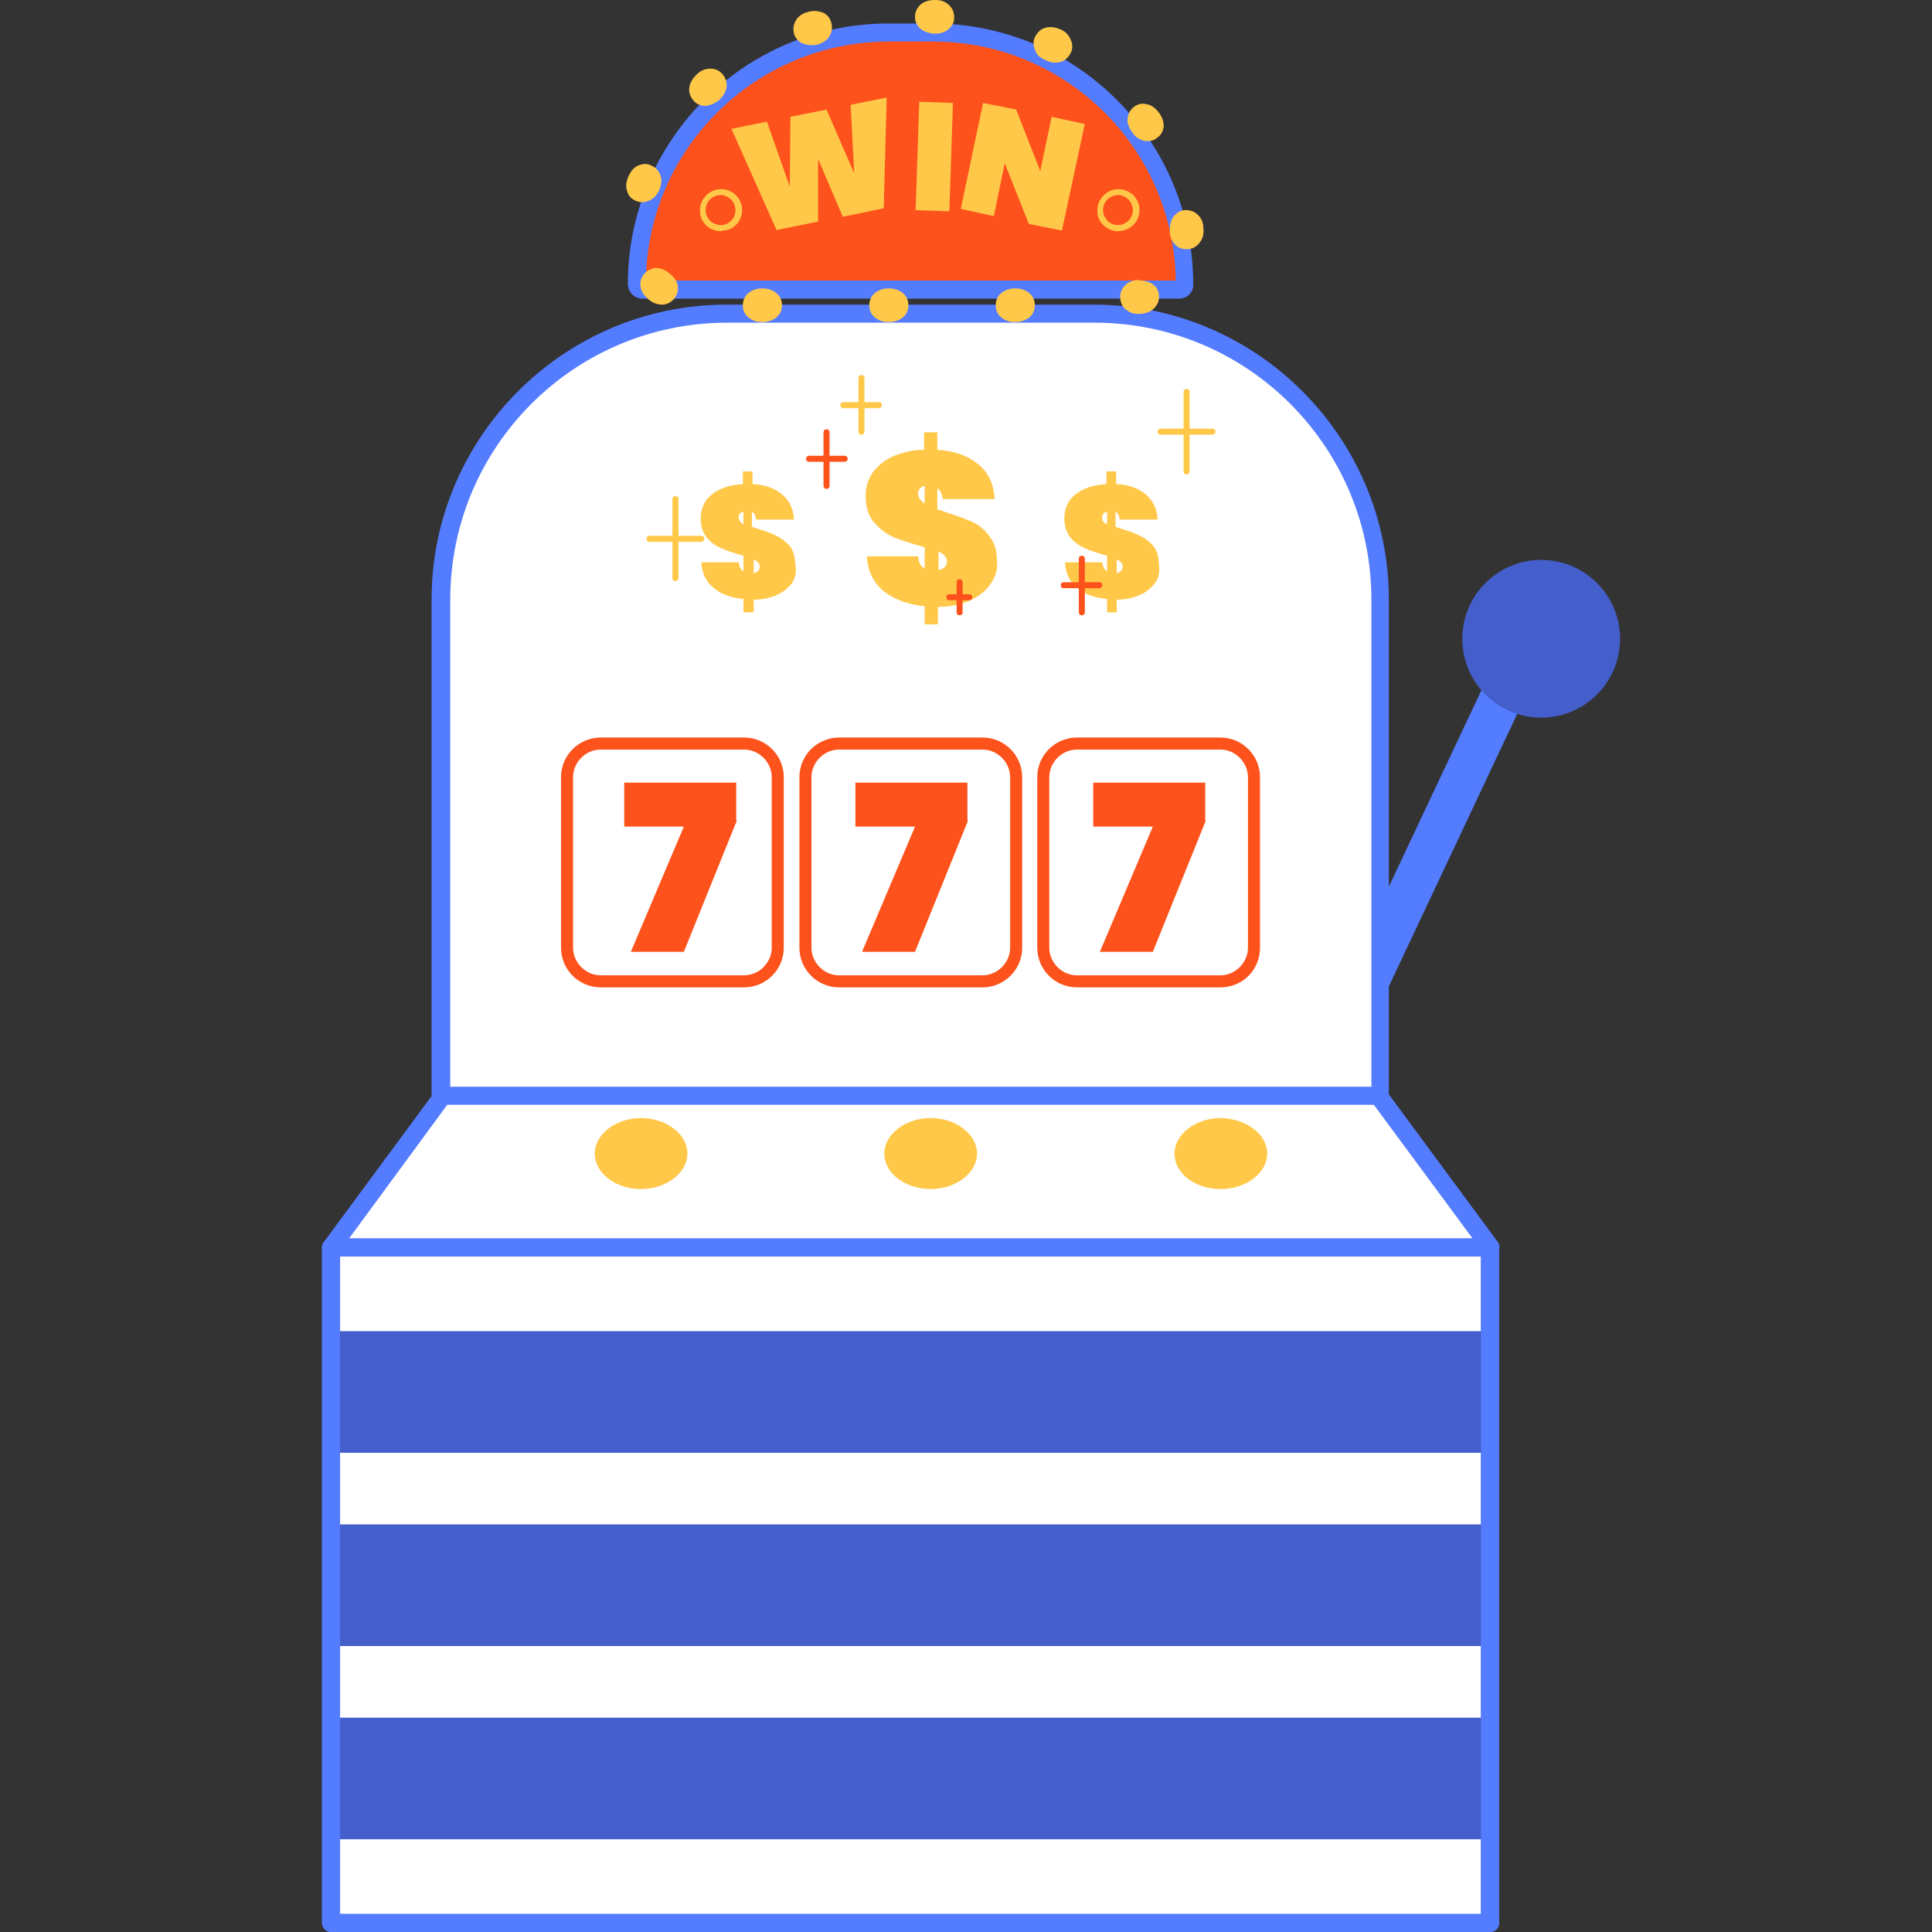 <svg width="100" height="100" viewBox="0 0 100 100" fill="none" xmlns="http://www.w3.org/2000/svg">
<rect x="0" y="0" width="100" height="100" fill="#333333" stroke="none"/>
<g id="Frame" clip-path="url(#clip0_81_2)">
<g id="Group">
<g id="Group_2">
<path id="Vector" d="M69.923 55.221H67.492L77.932 33.065H80.362L69.923 55.221Z" fill="#547CFF"/>
</g>
<g id="Group_3">
<path id="Vector_2" d="M79.772 37.145C82.026 37.145 83.854 35.317 83.854 33.063C83.854 30.808 82.026 28.98 79.772 28.98C77.517 28.98 75.689 30.808 75.689 33.063C75.689 35.317 77.517 37.145 79.772 37.145Z" fill="#445FCC"/>
</g>
<g id="Group_4">
<path id="Vector_3" d="M22.838 99.531H71.451V31.037C71.451 22.872 64.814 16.234 56.649 16.234H37.64C29.476 16.234 22.838 22.872 22.838 31.037V99.531Z" fill="white"/>
<path id="Vector_4" d="M71.42 99.999H22.806C22.557 99.999 22.339 99.781 22.339 99.532V31.037C22.339 22.623 29.195 15.768 37.608 15.768H56.617C65.031 15.768 71.887 22.623 71.887 31.037V99.532C71.887 99.781 71.7 99.999 71.42 99.999ZM23.305 99.065H70.983V31.037C70.983 23.122 64.564 16.702 56.649 16.702H37.64C29.724 16.702 23.305 23.122 23.305 31.037V99.065Z" fill="#547CFF"/>
</g>
<g id="Group_5">
<path id="Vector_5" d="M48.267 1.682H45.992C38.793 1.682 32.966 7.509 32.966 14.707C32.966 14.863 33.09 14.988 33.246 14.988H61.043C61.199 14.988 61.324 14.863 61.324 14.707C61.324 7.509 55.465 1.682 48.267 1.682Z" fill="#FD521B"/>
<path id="Vector_6" d="M61.043 15.456H33.246C32.841 15.456 32.498 15.113 32.498 14.708C32.498 7.26 38.544 1.215 45.991 1.215H48.266C55.714 1.215 61.76 7.26 61.76 14.708C61.791 15.113 61.448 15.456 61.043 15.456ZM33.433 14.521H60.856C60.762 7.665 55.153 2.15 48.297 2.15H46.023C39.136 2.15 33.526 7.665 33.433 14.521Z" fill="#547CFF"/>
</g>
<path id="Vector_7" d="M77.122 64.568H17.135V99.564H77.122V64.568Z" fill="white"/>
<path id="Vector_8" d="M77.122 100.001H17.134C16.885 100.001 16.667 99.782 16.667 99.533V64.569C16.667 64.32 16.885 64.102 17.134 64.102H77.122C77.371 64.102 77.589 64.32 77.589 64.569V99.564C77.589 99.782 77.402 100.001 77.122 100.001ZM17.602 99.066H76.654V65.036H17.602V99.066Z" fill="#547CFF"/>
<g id="Group_6">
<path id="Vector_9" d="M22.931 56.684H71.357L77.122 64.568H17.135L22.931 56.684Z" fill="white"/>
<path id="Vector_10" d="M77.123 65.036H17.135C16.948 65.036 16.793 64.942 16.73 64.787C16.637 64.631 16.668 64.444 16.761 64.288L22.558 56.435C22.651 56.31 22.776 56.248 22.932 56.248H71.358C71.514 56.248 71.638 56.31 71.732 56.435L77.528 64.288C77.621 64.444 77.653 64.631 77.559 64.787C77.466 64.911 77.31 65.036 77.123 65.036ZM18.07 64.101H76.219L71.109 57.183H23.15L18.07 64.101Z" fill="#547CFF"/>
</g>
<g id="Group_7">
<path id="Vector_11" d="M65.592 59.708C65.592 60.705 64.501 61.546 63.193 61.546C61.852 61.546 60.793 60.736 60.793 59.708C60.793 58.711 61.884 57.869 63.193 57.869C64.501 57.9 65.592 58.711 65.592 59.708Z" fill="#FFC849"/>
</g>
<g id="Group_8">
<path id="Vector_12" d="M50.572 59.708C50.572 60.705 49.481 61.546 48.172 61.546C46.863 61.546 45.773 60.736 45.773 59.708C45.773 58.711 46.863 57.869 48.172 57.869C49.481 57.869 50.572 58.711 50.572 59.708Z" fill="#FFC849"/>
</g>
<g id="Group_9">
<path id="Vector_13" d="M35.583 59.708C35.583 60.705 34.492 61.546 33.184 61.546C31.875 61.546 30.784 60.736 30.784 59.708C30.784 58.711 31.875 57.869 33.184 57.869C34.492 57.869 35.583 58.711 35.583 59.708Z" fill="#FFC849"/>
</g>
<g id="Group_10">
<g id="Group_11">
<g id="Group_12">
<path id="Vector_14" d="M51.289 30.197C51.04 30.571 50.697 30.851 50.23 31.069C49.762 31.287 49.202 31.412 48.547 31.412V32.316H47.861V31.381C46.989 31.287 46.303 31.038 45.742 30.602C45.213 30.166 44.901 29.542 44.87 28.794H47.519C47.55 29.106 47.643 29.324 47.861 29.418V28.327C47.207 28.14 46.709 27.984 46.303 27.828C45.929 27.673 45.587 27.423 45.275 27.081C44.963 26.738 44.808 26.27 44.808 25.678C44.808 25.18 44.932 24.774 45.213 24.401C45.493 24.058 45.836 23.777 46.303 23.59C46.771 23.403 47.269 23.279 47.83 23.279V22.375H48.516V23.279C49.42 23.341 50.105 23.59 50.635 24.027C51.165 24.463 51.445 25.055 51.476 25.834H48.796C48.765 25.554 48.672 25.367 48.516 25.273V26.364C48.765 26.426 48.89 26.488 48.89 26.488C49.451 26.675 49.918 26.831 50.261 26.987C50.635 27.143 50.947 27.392 51.196 27.735C51.476 28.078 51.601 28.483 51.601 29.013C51.663 29.449 51.539 29.823 51.289 30.197ZM47.861 26.052V25.148C47.643 25.211 47.519 25.335 47.519 25.554C47.519 25.741 47.643 25.927 47.861 26.052ZM49.014 29.044C49.014 28.857 48.859 28.67 48.578 28.545V29.511C48.859 29.449 49.014 29.293 49.014 29.044Z" fill="#FFC849"/>
</g>
<g id="Group_13">
<path id="Vector_15" d="M41.005 30.165C40.818 30.415 40.569 30.633 40.226 30.789C39.883 30.945 39.478 31.038 39.011 31.038V31.692H38.481V31.007C37.858 30.945 37.328 30.758 36.954 30.446C36.549 30.134 36.331 29.667 36.3 29.106H38.232C38.263 29.324 38.325 29.48 38.481 29.573V28.763C38.014 28.639 37.64 28.514 37.359 28.389C37.079 28.265 36.83 28.109 36.611 27.859C36.393 27.61 36.269 27.267 36.269 26.831C36.269 26.488 36.362 26.177 36.549 25.896C36.736 25.647 37.017 25.429 37.328 25.304C37.671 25.148 38.045 25.086 38.45 25.055V24.4H38.949V25.055C39.603 25.086 40.102 25.273 40.475 25.585C40.849 25.896 41.068 26.332 41.099 26.893H39.136C39.104 26.675 39.042 26.551 38.917 26.488V27.267C39.104 27.33 39.198 27.361 39.198 27.361C39.603 27.485 39.946 27.61 40.195 27.735C40.444 27.859 40.694 28.046 40.881 28.265C41.068 28.514 41.161 28.825 41.161 29.199C41.255 29.605 41.161 29.885 41.005 30.165ZM38.481 27.143V26.488C38.325 26.519 38.232 26.613 38.232 26.769C38.232 26.924 38.325 27.049 38.481 27.143ZM39.322 29.324C39.322 29.168 39.229 29.075 39.011 28.95V29.667C39.229 29.605 39.322 29.511 39.322 29.324Z" fill="#FFC849"/>
</g>
<g id="Group_14">
<path id="Vector_16" d="M59.795 30.165C59.608 30.415 59.359 30.633 59.016 30.789C58.673 30.945 58.268 31.038 57.801 31.038V31.692H57.302V31.007C56.679 30.945 56.149 30.758 55.775 30.446C55.37 30.134 55.152 29.667 55.121 29.106H57.053C57.084 29.324 57.147 29.48 57.302 29.573V28.763C56.835 28.639 56.461 28.514 56.181 28.389C55.9 28.265 55.651 28.109 55.433 27.859C55.215 27.61 55.09 27.267 55.09 26.831C55.09 26.488 55.183 26.177 55.37 25.896C55.557 25.647 55.838 25.429 56.149 25.304C56.492 25.148 56.866 25.086 57.271 25.055V24.4H57.77V25.055C58.424 25.086 58.923 25.273 59.297 25.585C59.671 25.896 59.889 26.332 59.92 26.893H57.957C57.926 26.675 57.863 26.551 57.739 26.488V27.267C57.926 27.33 58.019 27.361 58.019 27.361C58.424 27.485 58.767 27.61 59.016 27.735C59.266 27.859 59.515 28.046 59.702 28.265C59.889 28.514 59.982 28.825 59.982 29.199C60.045 29.605 59.982 29.885 59.795 30.165ZM57.302 27.143V26.488C57.147 26.519 57.053 26.613 57.053 26.769C57.022 26.924 57.115 27.049 57.302 27.143ZM58.113 29.324C58.113 29.168 58.019 29.075 57.801 28.95V29.667C58.019 29.605 58.113 29.511 58.113 29.324Z" fill="#FFC849"/>
</g>
</g>
<g id="Group_15">
<g id="Group_16">
<path id="Vector_17" d="M61.417 24.556C61.323 24.556 61.261 24.494 61.261 24.4V20.287C61.261 20.193 61.323 20.131 61.417 20.131C61.51 20.131 61.572 20.193 61.572 20.287V24.4C61.572 24.494 61.479 24.556 61.417 24.556Z" fill="#FFC849"/>
</g>
<g id="Group_17">
<path id="Vector_18" d="M62.757 22.499H60.077C59.983 22.499 59.921 22.437 59.921 22.343C59.921 22.25 59.983 22.188 60.077 22.188H62.757C62.85 22.188 62.913 22.25 62.913 22.343C62.913 22.437 62.85 22.499 62.757 22.499Z" fill="#FFC849"/>
</g>
</g>
<g id="Group_18">
<g id="Group_19">
<path id="Vector_19" d="M34.959 30.072C34.866 30.072 34.804 30.009 34.804 29.916V25.834C34.804 25.74 34.866 25.678 34.959 25.678C35.053 25.678 35.115 25.74 35.115 25.834V29.916C35.115 30.009 35.022 30.072 34.959 30.072Z" fill="#FFC849"/>
</g>
<g id="Group_20">
<path id="Vector_20" d="M36.3 28.046H33.62C33.526 28.046 33.464 27.984 33.464 27.89C33.464 27.797 33.526 27.734 33.62 27.734H36.3C36.393 27.734 36.456 27.797 36.456 27.89C36.456 27.953 36.393 28.046 36.3 28.046Z" fill="#FFC849"/>
</g>
</g>
<g id="Group_21">
<g id="Group_22">
<path id="Vector_21" d="M55.995 31.849C55.901 31.849 55.839 31.786 55.839 31.693V28.919C55.839 28.826 55.901 28.764 55.995 28.764C56.088 28.764 56.151 28.826 56.151 28.919V31.693C56.151 31.786 56.088 31.849 55.995 31.849Z" fill="#FD521B"/>
</g>
<g id="Group_23">
<path id="Vector_22" d="M56.899 30.446H55.06C54.967 30.446 54.904 30.384 54.904 30.291C54.904 30.197 54.967 30.135 55.06 30.135H56.899C56.992 30.135 57.054 30.197 57.054 30.291C57.054 30.384 56.992 30.446 56.899 30.446Z" fill="#FD521B"/>
</g>
</g>
<g id="Group_24">
<g id="Group_25">
<path id="Vector_23" d="M44.588 22.499C44.495 22.499 44.433 22.437 44.433 22.343V19.57C44.433 19.476 44.495 19.414 44.588 19.414C44.682 19.414 44.744 19.476 44.744 19.57V22.343C44.744 22.437 44.651 22.499 44.588 22.499Z" fill="#FFC849"/>
</g>
<g id="Group_26">
<path id="Vector_24" d="M45.492 21.128H43.654C43.56 21.128 43.498 21.066 43.498 20.972C43.498 20.879 43.56 20.816 43.654 20.816H45.492C45.586 20.816 45.648 20.879 45.648 20.972C45.648 21.035 45.586 21.128 45.492 21.128Z" fill="#FFC849"/>
</g>
</g>
<g id="Group_27">
<g id="Group_28">
<path id="Vector_25" d="M42.781 25.304C42.687 25.304 42.625 25.241 42.625 25.148V22.375C42.625 22.281 42.687 22.219 42.781 22.219C42.874 22.219 42.937 22.281 42.937 22.375V25.148C42.937 25.241 42.874 25.304 42.781 25.304Z" fill="#FD521B"/>
</g>
<g id="Group_29">
<path id="Vector_26" d="M43.716 23.901H41.877C41.784 23.901 41.722 23.839 41.722 23.746C41.722 23.652 41.784 23.59 41.877 23.59H43.716C43.81 23.59 43.872 23.652 43.872 23.746C43.872 23.839 43.81 23.901 43.716 23.901Z" fill="#FD521B"/>
</g>
</g>
<g id="Group_30">
<g id="Group_31">
<path id="Vector_27" d="M49.669 31.848C49.575 31.848 49.513 31.786 49.513 31.692V30.134C49.513 30.041 49.575 29.979 49.669 29.979C49.762 29.979 49.824 30.041 49.824 30.134V31.692C49.824 31.786 49.762 31.848 49.669 31.848Z" fill="#FD521B"/>
</g>
<g id="Group_32">
<path id="Vector_28" d="M50.167 31.069H49.138C49.045 31.069 48.982 31.007 48.982 30.914C48.982 30.82 49.045 30.758 49.138 30.758H50.167C50.26 30.758 50.322 30.82 50.322 30.914C50.322 31.007 50.26 31.069 50.167 31.069Z" fill="#FD521B"/>
</g>
</g>
</g>
<g id="Group_33">
<g id="Group_34">
<path id="Vector_29" d="M38.511 50.794H31.095C30.129 50.794 29.35 50.014 29.35 49.048V40.23C29.35 39.263 30.129 38.484 31.095 38.484H38.511C39.477 38.484 40.256 39.263 40.256 40.23V49.048C40.256 50.014 39.477 50.794 38.511 50.794Z" fill="white"/>
<path id="Vector_30" d="M38.511 51.106H31.095C29.942 51.106 29.038 50.171 29.038 49.05V40.23C29.038 39.078 29.973 38.174 31.095 38.174H38.511C39.664 38.174 40.568 39.109 40.568 40.23V49.05C40.568 50.203 39.633 51.106 38.511 51.106ZM31.095 38.797C30.316 38.797 29.661 39.452 29.661 40.23V49.05C29.661 49.828 30.316 50.483 31.095 50.483H38.511C39.291 50.483 39.945 49.828 39.945 49.05V40.23C39.945 39.452 39.291 38.797 38.511 38.797H31.095Z" fill="#FD521B"/>
</g>
<g id="Group_35">
<path id="Vector_31" d="M50.851 50.794H43.434C42.468 50.794 41.69 50.014 41.69 49.048V40.23C41.69 39.263 42.468 38.484 43.434 38.484H50.851C51.817 38.484 52.596 39.263 52.596 40.23V49.048C52.596 50.014 51.817 50.794 50.851 50.794Z" fill="white"/>
<path id="Vector_32" d="M50.851 51.106H43.435C42.282 51.106 41.378 50.171 41.378 49.05V40.23C41.378 39.078 42.313 38.174 43.435 38.174H50.851C52.004 38.174 52.908 39.109 52.908 40.23V49.05C52.908 50.203 51.973 51.106 50.851 51.106ZM43.435 38.797C42.656 38.797 42.001 39.452 42.001 40.23V49.05C42.001 49.828 42.656 50.483 43.435 50.483H50.851C51.63 50.483 52.285 49.828 52.285 49.05V40.23C52.285 39.452 51.63 38.797 50.851 38.797H43.435Z" fill="#FD521B"/>
</g>
<g id="Group_36">
<path id="Vector_33" d="M63.161 50.794H55.744C54.778 50.794 53.999 50.014 53.999 49.048V40.23C53.999 39.263 54.778 38.484 55.744 38.484H63.161C64.127 38.484 64.906 39.263 64.906 40.23V49.048C64.906 50.014 64.127 50.794 63.161 50.794Z" fill="white"/>
<path id="Vector_34" d="M63.161 51.106H55.744C54.591 51.106 53.688 50.171 53.688 49.05V40.23C53.688 39.078 54.622 38.174 55.744 38.174H63.161C64.314 38.174 65.218 39.109 65.218 40.23V49.05C65.218 50.203 64.314 51.106 63.161 51.106ZM55.744 38.797C54.965 38.797 54.311 39.452 54.311 40.23V49.05C54.311 49.828 54.965 50.483 55.744 50.483H63.161C63.94 50.483 64.594 49.828 64.594 49.05V40.23C64.594 39.452 63.94 38.797 63.161 38.797H55.744Z" fill="#FD521B"/>
</g>
</g>
<g id="XMLID_7_">
<path id="SVGID_7_" d="M38.138 42.473L35.396 49.266H32.653L35.396 42.785H32.31V40.51H38.107V42.473H38.138Z" fill="#FD521B"/>
</g>
<g id="XMLID_6_">
<path id="SVGID_6_" d="M50.104 42.473L47.361 49.266H44.619L47.361 42.785H44.276V40.51H50.073V42.473H50.104Z" fill="#FD521B"/>
</g>
<g id="XMLID_5_">
<path id="SVGID_5_" d="M62.413 42.473L59.671 49.266H56.929L59.671 42.785H56.586V40.51H62.382V42.473H62.413Z" fill="#FD521B"/>
</g>
<g id="Group_37">
<path id="Vector_35" d="M57.864 11.966C57.615 11.966 57.366 11.873 57.179 11.717C56.961 11.53 56.805 11.28 56.805 10.969C56.774 10.688 56.867 10.408 57.054 10.19C57.428 9.722 58.114 9.66 58.581 10.034C59.048 10.408 59.111 11.093 58.737 11.561C58.487 11.841 58.176 11.966 57.864 11.966ZM57.864 10.096C57.833 10.096 57.802 10.096 57.802 10.096C57.584 10.127 57.397 10.221 57.272 10.377C56.992 10.72 57.054 11.187 57.366 11.467C57.708 11.748 58.176 11.685 58.456 11.374C58.737 11.031 58.675 10.564 58.363 10.283C58.207 10.159 58.051 10.096 57.864 10.096Z" fill="#FFC849"/>
</g>
<g id="Group_38">
<path id="Vector_36" d="M37.296 11.966C37.047 11.966 36.797 11.873 36.61 11.717C36.392 11.53 36.236 11.28 36.236 10.969C36.205 10.688 36.299 10.408 36.486 10.19C36.86 9.722 37.545 9.66 38.013 10.034C38.48 10.408 38.542 11.093 38.168 11.561C37.981 11.779 37.732 11.935 37.42 11.935C37.358 11.966 37.327 11.966 37.296 11.966ZM37.296 10.096C37.078 10.096 36.86 10.19 36.704 10.377C36.423 10.72 36.486 11.187 36.797 11.467C36.953 11.592 37.171 11.654 37.358 11.654C37.576 11.623 37.763 11.53 37.888 11.374C38.168 11.031 38.106 10.564 37.794 10.283C37.639 10.159 37.483 10.096 37.296 10.096Z" fill="#FFC849"/>
</g>
<g id="Group_39">
<path id="Vector_37" d="M45.897 5.049L45.742 10.783L43.623 11.219L42.345 8.227V11.468L40.195 11.905L37.857 6.669L39.696 6.295L40.88 9.661L40.911 6.046L42.781 5.672L44.215 8.975L44.028 5.423L45.897 5.049Z" fill="#FFC849"/>
<path id="Vector_38" d="M49.325 5.33L49.138 10.939L47.393 10.877L47.58 5.268L49.325 5.33Z" fill="#FFC849"/>
<path id="Vector_39" d="M54.965 11.934L53.251 11.592L52.004 8.444L51.443 11.187L49.73 10.813L50.883 5.328L52.596 5.671L53.843 8.849L54.435 6.045L56.149 6.419L54.965 11.934Z" fill="#FFC849"/>
</g>
<g id="Group_40">
<path id="Vector_40" d="M36.518 5.485C36.268 5.485 36.05 5.391 35.894 5.204C35.739 5.017 35.645 4.799 35.676 4.55C35.707 4.3 35.832 4.082 36.05 3.864C36.268 3.646 36.518 3.553 36.767 3.553C37.016 3.553 37.234 3.646 37.39 3.833C37.546 4.02 37.639 4.238 37.608 4.487C37.577 4.737 37.452 4.955 37.234 5.173C36.985 5.36 36.767 5.453 36.518 5.485ZM41.535 2.244C41.317 2.15 41.161 1.963 41.098 1.745C41.036 1.496 41.067 1.278 41.192 1.06C41.317 0.841 41.535 0.686 41.815 0.623C42.096 0.53 42.345 0.561 42.594 0.654C42.812 0.748 42.968 0.935 43.031 1.184C43.093 1.433 43.062 1.652 42.937 1.87C42.812 2.088 42.594 2.213 42.314 2.306C42.033 2.368 41.784 2.337 41.535 2.244ZM47.611 1.465C47.424 1.278 47.362 1.091 47.362 0.841C47.362 0.592 47.487 0.374 47.674 0.218C47.861 0.062 48.11 0 48.422 0C48.733 0 48.951 0.093 49.138 0.28C49.325 0.467 49.388 0.654 49.388 0.935C49.388 1.184 49.263 1.371 49.076 1.527C48.889 1.683 48.64 1.745 48.328 1.745C48.048 1.714 47.798 1.62 47.611 1.465ZM53.563 2.555C53.47 2.337 53.47 2.088 53.594 1.87C53.719 1.652 53.875 1.496 54.124 1.433C54.374 1.371 54.623 1.402 54.903 1.527C55.184 1.652 55.34 1.839 55.433 2.088C55.527 2.306 55.527 2.555 55.402 2.773C55.277 2.992 55.121 3.147 54.872 3.21C54.623 3.272 54.374 3.241 54.124 3.116C53.813 2.992 53.626 2.805 53.563 2.555ZM58.362 6.139C58.394 5.89 58.487 5.703 58.674 5.547C58.861 5.391 59.11 5.329 59.328 5.391C59.578 5.422 59.796 5.578 59.983 5.827C60.17 6.077 60.232 6.295 60.232 6.544C60.201 6.793 60.108 6.98 59.889 7.136C59.702 7.292 59.484 7.323 59.235 7.292C58.986 7.23 58.767 7.105 58.612 6.856C58.425 6.606 58.331 6.357 58.362 6.139ZM60.762 11.187C60.918 11 61.105 10.876 61.354 10.876C61.603 10.876 61.821 10.938 62.008 11.125C62.195 11.312 62.289 11.53 62.289 11.842C62.32 12.153 62.227 12.403 62.071 12.59C61.915 12.777 61.697 12.901 61.447 12.901C61.198 12.901 60.98 12.839 60.824 12.652C60.637 12.465 60.544 12.247 60.544 11.935C60.544 11.624 60.606 11.374 60.762 11.187ZM59.609 14.678C59.827 14.802 59.952 14.989 59.983 15.238C60.014 15.488 59.952 15.706 59.796 15.893C59.64 16.08 59.422 16.204 59.11 16.236C58.799 16.267 58.549 16.236 58.362 16.08C58.144 15.955 58.02 15.737 57.988 15.488C57.957 15.238 58.02 15.02 58.175 14.833C58.331 14.646 58.549 14.522 58.861 14.491C59.173 14.522 59.422 14.553 59.609 14.678ZM53.283 15.176C53.47 15.332 53.563 15.55 53.563 15.799C53.563 16.049 53.47 16.267 53.283 16.423C53.096 16.578 52.847 16.672 52.535 16.672C52.223 16.672 52.005 16.578 51.818 16.423C51.631 16.267 51.538 16.049 51.538 15.799C51.538 15.55 51.631 15.332 51.818 15.176C52.005 15.02 52.255 14.927 52.535 14.927C52.847 14.927 53.096 15.02 53.283 15.176ZM46.739 15.176C46.926 15.332 47.019 15.55 47.019 15.799C47.019 16.049 46.926 16.267 46.739 16.423C46.552 16.578 46.303 16.672 45.991 16.672C45.679 16.672 45.461 16.578 45.274 16.423C45.087 16.267 44.994 16.049 44.994 15.799C44.994 15.55 45.087 15.332 45.274 15.176C45.461 15.02 45.711 14.927 45.991 14.927C46.303 14.927 46.552 15.02 46.739 15.176ZM40.195 15.176C40.382 15.332 40.475 15.55 40.475 15.799C40.475 16.049 40.382 16.267 40.195 16.423C40.008 16.578 39.758 16.672 39.447 16.672C39.135 16.672 38.917 16.578 38.73 16.423C38.543 16.267 38.45 16.049 38.45 15.799C38.45 15.55 38.543 15.332 38.73 15.176C38.917 15.02 39.166 14.927 39.447 14.927C39.758 14.927 40.008 15.02 40.195 15.176ZM35.084 14.802C35.115 15.051 35.053 15.27 34.897 15.457C34.741 15.643 34.523 15.768 34.274 15.768C34.025 15.768 33.775 15.675 33.557 15.488C33.339 15.301 33.183 15.083 33.152 14.833C33.121 14.584 33.183 14.366 33.339 14.179C33.495 13.992 33.713 13.898 33.931 13.867C34.18 13.867 34.43 13.961 34.648 14.148C34.928 14.366 35.053 14.584 35.084 14.802ZM33.62 10.377C33.401 10.471 33.183 10.502 32.934 10.408C32.716 10.315 32.529 10.159 32.467 9.91C32.373 9.66 32.404 9.411 32.529 9.131C32.653 8.85 32.809 8.663 33.027 8.57C33.245 8.476 33.495 8.445 33.713 8.57C33.931 8.663 34.087 8.819 34.18 9.068C34.274 9.286 34.243 9.567 34.118 9.847C34.025 10.065 33.869 10.252 33.62 10.377Z" fill="#FFC849"/>
</g>
<g id="Group_41">
<path id="Vector_41" d="M77.122 68.9H17.135V75.195H77.122V68.9Z" fill="#445FCC"/>
</g>
<g id="XMLID_2_">
<path id="SVGID_2_" d="M77.122 78.904H17.135V85.199H77.122V78.904Z" fill="#445FCC"/>
</g>
<g id="XMLID_1_">
<path id="SVGID_1_" d="M77.122 88.906H17.135V95.201H77.122V88.906Z" fill="#445FCC"/>
</g>
<g id="Group_42">
<path id="Vector_42" d="M77.122 100.001H17.134C16.885 100.001 16.667 99.782 16.667 99.533V64.569C16.667 64.32 16.885 64.102 17.134 64.102H77.122C77.371 64.102 77.589 64.32 77.589 64.569V99.564C77.589 99.782 77.402 100.001 77.122 100.001ZM17.602 99.066H76.654V65.036H17.602V99.066Z" fill="#547CFF"/>
</g>
</g>
</g>
<defs>
<clipPath id="clip0_81_2">
<rect width="100" height="100" fill="white"/>
</clipPath>
</defs>
</svg>
